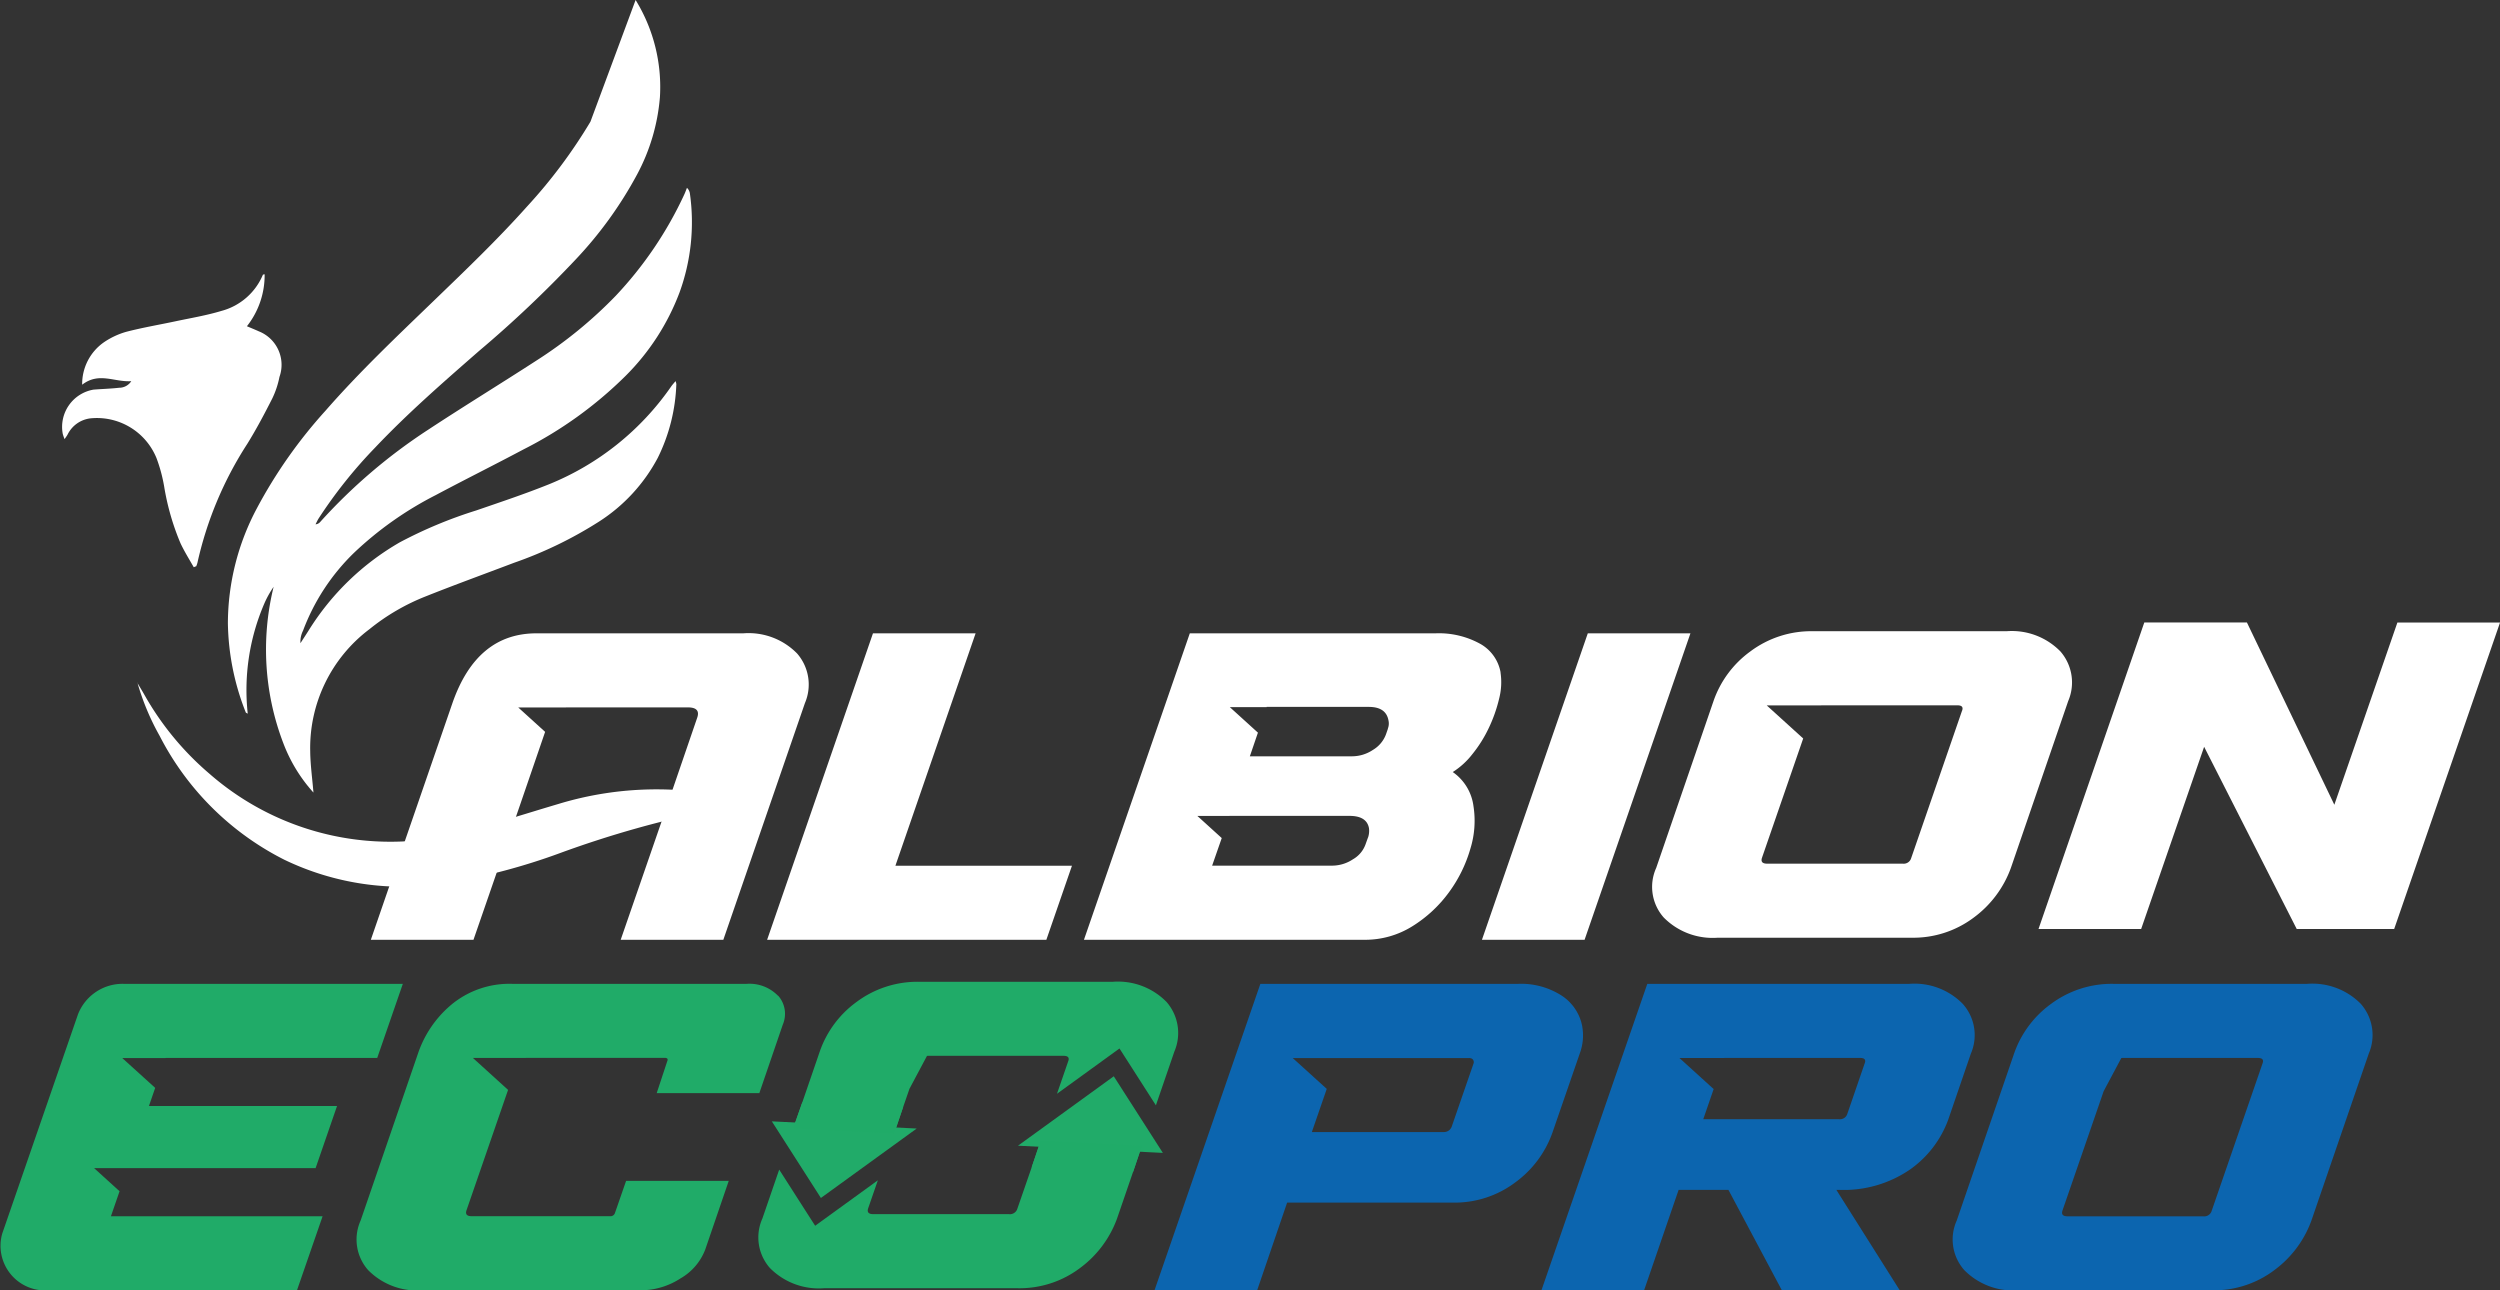 <svg id="AEP_Logo_White" data-name="AEP Logo White" xmlns="http://www.w3.org/2000/svg" width="170.499" height="88" viewBox="0 0 170.499 88">
  <rect x="0" y="0" width="170.499" height="88" fill="#333333" stroke="none"/>
  <g id="Group_4856" data-name="Group 4856" transform="translate(4.244 0)">
    <path id="Path_3779" data-name="Path 3779" d="M559.668,204.15a4.634,4.634,0,0,0-3.674-1.38H542.81a6.926,6.926,0,0,0-4.293,1.38,7.013,7.013,0,0,0-2.509,3.382l-3.909,11.38a3.148,3.148,0,0,0,.513,3.382,4.688,4.688,0,0,0,3.693,1.378h13.184a6.856,6.856,0,0,0,4.274-1.378,7.283,7.283,0,0,0,2.526-3.382l3.909-11.38a3.222,3.222,0,0,0-.53-3.382m-6.713,4.049-3.466,10.045a.53.53,0,0,1-.576.378H539.66c-.309,0-.428-.125-.354-.378l2.818-8.159-2.485-2.255h3.687c.021,0,.04-.006.061-.006h9.253c.309,0,.415.125.316.378" transform="translate(-423.391 -159.721)" fill="#fff"/>
    <path id="Path_3780" data-name="Path 3780" d="M484.209,203.45h7l-7.219,20.9h-7Z" transform="translate(-380.166 -160.257)" fill="#fff"/>
    <path id="Path_3781" data-name="Path 3781" d="M254.129,203.45h7L255.659,219.3H267.7l-1.746,5.051H246.91Z" transform="translate(-198.837 -160.257)" fill="#fff"/>
    <path id="Path_3782" data-name="Path 3782" d="M138.146,219.3,136.4,224.35h7l5.564-16.14a3.222,3.222,0,0,0-.53-3.382,4.63,4.63,0,0,0-3.674-1.378H130.651q-4.071,0-5.727,4.76l-5.564,16.14h7l1.746-5.051,1.462-4.238,1.678-4.892-1.831-1.662H132.6c.042,0,.085-.006.129-.006h8.253q.893,0,.629.726l-2,5.834" transform="translate(-98.313 -160.257)" fill="#fff"/>
    <path id="Path_3783" data-name="Path 3783" d="M377.306,206.121a2.8,2.8,0,0,0-1.4-1.96,5.822,5.822,0,0,0-3.039-.711H356.109l-7.219,20.9H368a6.074,6.074,0,0,0,3.3-.93,8.9,8.9,0,0,0,2.483-2.308,9.411,9.411,0,0,0,1.458-2.962,6.456,6.456,0,0,0,.214-2.917,3.345,3.345,0,0,0-1.413-2.323,5.222,5.222,0,0,0,1.337-1.219,8.8,8.8,0,0,0,1.127-1.8,9.948,9.948,0,0,0,.7-1.989,4.463,4.463,0,0,0,.093-1.786m-9.039,11.263-.167.465a1.922,1.922,0,0,1-.856,1.015,2.576,2.576,0,0,1-1.424.435h-8.181l.655-1.881-1.663-1.51h2.189V215.9H367q1.179,0,1.329.843a1.416,1.416,0,0,1-.066.639m1.36-7.431-.142.406a2.071,2.071,0,0,1-.886,1.045,2.571,2.571,0,0,1-1.424.435h-6.967l.551-1.614-1.918-1.741h2.513l0-.015h6.967q1.179,0,1.343.93a.945.945,0,0,1-.045.552" transform="translate(-279.209 -160.257)" fill="#fff"/>
    <path id="Path_3820" data-name="Path 3820" d="M98.066,8.309a35.118,35.118,0,0,1-4.318,5.779c-2.038,2.282-4.234,4.378-6.416,6.484-2.5,2.414-5.022,4.8-7.333,7.446a32.97,32.97,0,0,0-4.674,6.643,16.753,16.753,0,0,0-1.985,7.849A17.11,17.11,0,0,0,74.561,48.6c.008.025.051.032.133.083a14.893,14.893,0,0,1,1.117-7.48,6.646,6.646,0,0,1,.648-1.172,17.885,17.885,0,0,0,.659,10.658,10.635,10.635,0,0,0,2.057,3.374c-.081-.985-.21-1.887-.22-2.8a10.137,10.137,0,0,1,4.039-8.342,14.6,14.6,0,0,1,3.831-2.236c2.009-.8,4.032-1.535,6.049-2.3a27.659,27.659,0,0,0,5.774-2.8,11.628,11.628,0,0,0,4.011-4.352,12.221,12.221,0,0,0,1.265-5.03.812.812,0,0,0-.055-.2c-.114.138-.21.24-.292.357a18.66,18.66,0,0,1-8.359,6.686c-1.629.654-3.288,1.206-4.939,1.775a30.439,30.439,0,0,0-5.206,2.17,17.736,17.736,0,0,0-6.234,6.03c-.159.251-.322.5-.551.854a1.68,1.68,0,0,1,.18-.86A14.456,14.456,0,0,1,81.954,37.7a23.753,23.753,0,0,1,5.56-3.924c1.994-1.062,4.011-2.066,6.007-3.127a27.456,27.456,0,0,0,6.927-4.989,15.969,15.969,0,0,0,3.7-5.72,14.009,14.009,0,0,0,.7-6.739.645.645,0,0,0-.2-.38c-.061.153-.114.31-.184.456a25.92,25.92,0,0,1-4.674,6.907,29.882,29.882,0,0,1-5.405,4.414c-2.458,1.592-4.952,3.117-7.4,4.728a37.4,37.4,0,0,0-7.35,6.282.457.457,0,0,1-.318.161c.07-.132.129-.27.208-.395a32.115,32.115,0,0,1,3.861-4.843c2.24-2.365,4.67-4.476,7.092-6.594a79.249,79.249,0,0,0,6.6-6.251,27.092,27.092,0,0,0,4.159-5.758,13.456,13.456,0,0,0,1.568-5.3A11.322,11.322,0,0,0,101.146.01" transform="translate(-62.042 -0.01)" fill="#fff"/>
    <path id="Path_3821" data-name="Path 3821" d="M44.23,219.282a16.84,16.84,0,0,0,1.519,3.635,19.338,19.338,0,0,0,8.5,8.442,18.543,18.543,0,0,0,11,1.605,42.543,42.543,0,0,0,7.836-2.07,70.754,70.754,0,0,1,10.6-2.968c.735-.127,1.473-.242,2.352-.386a4.129,4.129,0,0,0-.5-.21,23,23,0,0,0-12.612.231c-2.028.6-4.049,1.255-6.088,1.792a18.75,18.75,0,0,1-17.7-3.864,19.922,19.922,0,0,1-4.469-5.448c-.148-.255-.3-.507-.451-.76" transform="translate(-39.103 -172.726)" fill="#fff"/>
    <path id="Path_3822" data-name="Path 3822" d="M29.163,108.044a1.74,1.74,0,0,0,.087-.242,24.835,24.835,0,0,1,3.405-8.123c.619-1,1.172-2.045,1.706-3.1a6.007,6.007,0,0,0,.485-1.461,2.455,2.455,0,0,0-1.407-3.108c-.248-.113-.5-.214-.812-.348a5.613,5.613,0,0,0,1.208-3.544c-.059.015-.11.015-.119.034a4.244,4.244,0,0,1-2.82,2.463c-1.017.308-2.06.482-3.094.7-1.131.242-2.271.433-3.4.726a5.26,5.26,0,0,0-1.519.709,3.466,3.466,0,0,0-1.492,2.9c1.144-.883,2.18-.166,3.35-.242a.98.98,0,0,1-.831.45c-.581.066-1.161.081-1.744.127a2.58,2.58,0,0,0-2.1,3.015,3.143,3.143,0,0,0,.125.361c.1-.146.161-.227.208-.316a2,2,0,0,1,1.553-1.1,4.388,4.388,0,0,1,4.511,2.718,10.609,10.609,0,0,1,.521,1.938,17,17,0,0,0,1.11,3.856c.267.569.6,1.1.907,1.641l.153-.064" transform="translate(-20.031 -69.413)" fill="#fff"/>
    <path id="Path_3823" data-name="Path 3823" d="M663.329,199.97h7L676.29,212.4l4.3-12.427h7l-7.219,20.9h-6.647l-6.314-12.425-4.295,12.425h-7Z" transform="translate(-521.333 -157.516)" fill="#fff"/>
  </g>
  <g id="Group_4857" data-name="Group 4857" transform="translate(0 67.098)">
    <path id="Path_3784" data-name="Path 3784" d="M656.4,317.418a4.63,4.63,0,0,0-3.674-1.378H639.538a6.937,6.937,0,0,0-4.293,1.378,7.009,7.009,0,0,0-2.507,3.382l-3.909,11.38a3.148,3.148,0,0,0,.513,3.382,4.688,4.688,0,0,0,3.693,1.378h13.184a6.843,6.843,0,0,0,4.274-1.378,7.285,7.285,0,0,0,2.526-3.382l3.909-11.38a3.222,3.222,0,0,0-.53-3.382M640.053,321.1c.021,0,.04-.006.061-.006h9.253c.309,0,.415.127.316.378l-3.466,10.045a.53.53,0,0,1-.576.378h-9.253c-.31,0-.428-.125-.354-.378l2.816-8.159" transform="translate(-495.38 -316.04)" fill="#0c65af"/>
    <path id="Path_3785" data-name="Path 3785" d="M27.471,316.04H8.448a3.262,3.262,0,0,0-3.134,2.089L.152,333.07a3.044,3.044,0,0,0,3.134,3.873H20.252L22,331.891H7.564l.589-1.707-1.735-1.575H21.523l1.462-4.238H10.157l.426-1.236L8.337,321.1h2.949v-.006H25.725l1.746-5.051Z" transform="translate(0.001 -316.04)" fill="#20ab68"/>
  </g>
  <g id="Group_4858" data-name="Group 4858" transform="translate(24.33 66.958)">
    <path id="Path_3789" data-name="Path 3789" d="M524.9,317.433a4.609,4.609,0,0,0-3.676-1.393H503.359l-7.219,20.9h7l2.356-6.851h3.394l3.647,6.851h8.039l-4.325-6.851h.142a7.985,7.985,0,0,0,4.914-1.408,7.174,7.174,0,0,0,2.566-3.352l1.553-4.529a3.193,3.193,0,0,0-.528-3.367m-6.715,4.034-1.178,3.427a.53.53,0,0,1-.576.378h-9.253l.708-2.057-2.333-2.117h3.06v-.006h9.257c.309,0,.415.125.316.378" transform="translate(-415.344 -315.9)" fill="#0c65af"/>
    <path id="Path_3790" data-name="Path 3790" d="M143.556,316.853a2.709,2.709,0,0,0-2.144-.813h-15.97a6.2,6.2,0,0,0-4.115,1.38A7.459,7.459,0,0,0,119,320.8l-3.909,11.38a3.152,3.152,0,0,0,.511,3.382,4.688,4.688,0,0,0,3.693,1.378h14.9a5,5,0,0,0,2.714-.813,3.859,3.859,0,0,0,1.687-1.975l1.6-4.675h-7l-.756,2.178a.32.32,0,0,1-.352.231h-9.431c-.309,0-.428-.125-.354-.378l2.844-8.236-2.4-2.18h3.577c.021,0,.04-.006.061-.006h9.433c.191,0,.252.079.184.231l-.72,2.178h7l1.6-4.673a1.871,1.871,0,0,0-.314-1.974" transform="translate(-114.826 -315.9)" fill="#20ab68"/>
    <path id="Path_3791" data-name="Path 3791" d="M400.777,318.972a3.2,3.2,0,0,0-1.394-2.119,5.1,5.1,0,0,0-2.986-.813H378.819l-7.219,20.9h7l2.045-5.981h11.289a6.873,6.873,0,0,0,4.291-1.393,7.143,7.143,0,0,0,2.509-3.367l1.865-5.4a3.526,3.526,0,0,0,.176-1.83m-7.416,2.5-1.487,4.3a.564.564,0,0,1-.576.378H382.33l1.017-2.943-2.316-2.1h3.043V321.1h8.969c.191,0,.3.079.326.231a.245.245,0,0,1-.011.144" transform="translate(-317.193 -315.9)" fill="#0c65af"/>
    <path id="Path_3792" data-name="Path 3792" d="M332.05,369.3l.513-1.529,6.91.318-.5,1.512" transform="translate(-286.023 -356.647)" fill="#20ab68"/>
    <path id="Path_3793" data-name="Path 3793" d="M263.11,354.421l-.511,1.529-6.91-.318.538-1.512" transform="translate(-225.843 -345.895)" fill="#20ab68"/>
    <path id="Path_3794" data-name="Path 3794" d="M327.67,350.465l9.878.49L334.2,345.73q-3.267,2.366-6.533,4.735" transform="translate(-282.571 -339.286)" fill="#21ab69"/>
    <path id="Path_3795" data-name="Path 3795" d="M258.308,360.7l-9.878-.49,3.346,5.225q3.267-2.366,6.533-4.735" transform="translate(-220.121 -350.692)" fill="#21ab69"/>
    <path id="Path_3796" data-name="Path 3796" d="M261.807,371.092a.53.53,0,0,1-.576.378h-9.253c-.309,0-.428-.125-.354-.378l.667-1.93-4.276,3.1q-1.227-1.914-2.452-3.83l-1.144,3.329a3.152,3.152,0,0,0,.511,3.382,4.688,4.688,0,0,0,3.693,1.378h13.184a6.844,6.844,0,0,0,4.274-1.378,7.284,7.284,0,0,0,2.526-3.382l1.7-4.949-6.9-.342-1.6,4.624Z" transform="translate(-216.752 -355.623)" fill="#20ab68"/>
    <path id="Path_3797" data-name="Path 3797" d="M263.264,322.69l1.2-2.255c.021,0,.04-.006.061-.006h9.253c.309,0,.415.125.316.378l-.763,2.21,4.263-3.089,2.483,3.877,1.259-3.665a3.222,3.222,0,0,0-.53-3.382,4.633,4.633,0,0,0-3.674-1.378H263.951a6.938,6.938,0,0,0-4.293,1.378,7.01,7.01,0,0,0-2.507,3.382l-1.8,5.242c2.189.108,5.064.251,6.867.342l1.047-3.032Z" transform="translate(-225.575 -315.38)" fill="#20ab68"/>
  </g>
</svg>
